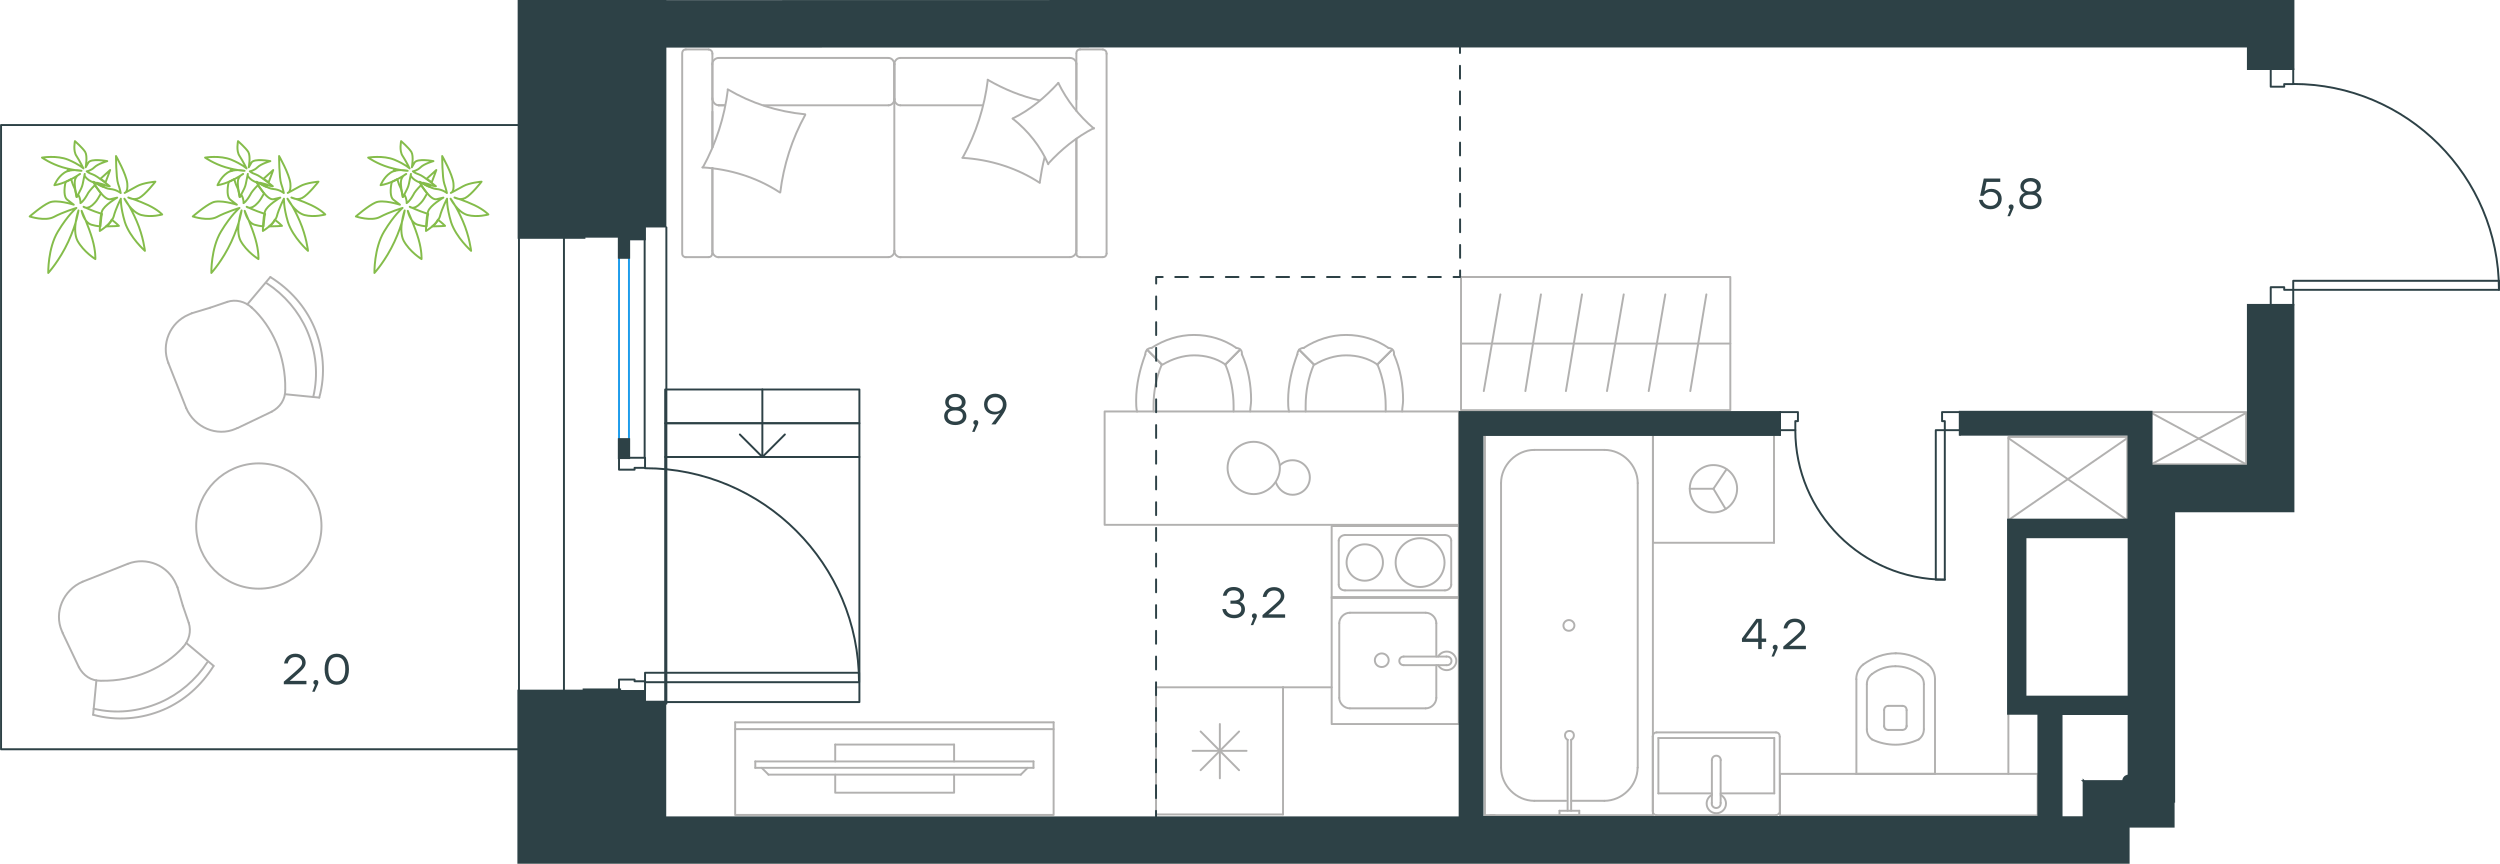 <?xml version="1.0" encoding="utf-8"?>
<!-- Generator: Adobe Illustrator 26.5.0, SVG Export Plug-In . SVG Version: 6.00 Build 0)  -->
<svg version="1.1" id="Слой_1" xmlns="http://www.w3.org/2000/svg" xmlns:xlink="http://www.w3.org/1999/xlink" x="0px" y="0px"
	 viewBox="0 0 1911.5 660.4" style="enable-background:new 0 0 1911.5 660.4;" xml:space="preserve">
<style type="text/css">
	.st0{fill:none;stroke:#B2B1B0;stroke-width:1.5;stroke-linecap:round;stroke-linejoin:round;stroke-miterlimit:22.926;}
	.st1{fill:none;stroke:#1D9CEB;stroke-width:1.5;stroke-linecap:round;stroke-linejoin:round;stroke-miterlimit:22.926;}
	.st2{fill:none;stroke:#2D4146;stroke-width:1.5;stroke-linecap:round;stroke-linejoin:round;stroke-miterlimit:22.926;}
	.st3{fill:none;stroke:#2D4146;stroke-width:1.5;stroke-linecap:round;stroke-linejoin:round;}
	.st4{fill:none;stroke:#2D4146;stroke-width:1.5;stroke-linecap:round;stroke-linejoin:round;stroke-dasharray:9.834,9.834;}
	.st5{fill:none;stroke:#2D4146;stroke-width:1.5;stroke-linecap:round;stroke-linejoin:round;stroke-dasharray:9.67,9.67;}
	.st6{fill:none;stroke:#2D4146;stroke-width:1.5;stroke-linecap:round;stroke-linejoin:round;stroke-dasharray:9.785,9.785;}
	.st7{fill:#2D4146;}
	.st8{fill:none;stroke:#84BC4A;stroke-width:1.5;stroke-linecap:round;stroke-linejoin:round;stroke-miterlimit:22.926;}
</style>
<g>
	<line class="st0" x1="583.9" y1="80.5" x2="679.4" y2="80.5"/>
	<line class="st0" x1="843.3" y1="196.6" x2="825.8" y2="196.6"/>
	<line class="st0" x1="818.1" y1="196.6" x2="688.3" y2="196.6"/>
	<line class="st0" x1="544.7" y1="112.6" x2="544.7" y2="85.4"/>
	<line class="st0" x1="544.7" y1="191.8" x2="544.7" y2="128.4"/>
	<line class="st0" x1="823" y1="191.8" x2="823" y2="106.1"/>
	<line class="st0" x1="683.8" y1="76" x2="683.8" y2="48.8"/>
	<line class="st0" x1="688.3" y1="80.5" x2="751.4" y2="80.5"/>
	<line class="st0" x1="524.4" y1="37.8" x2="541.8" y2="37.8"/>
	<line class="st0" x1="683.8" y1="48.8" x2="683.8" y2="76"/>
	<line class="st0" x1="818.1" y1="44.3" x2="688.3" y2="44.3"/>
	<line class="st0" x1="823" y1="106.1" x2="823" y2="193.8"/>
	<line class="st0" x1="679.4" y1="196.6" x2="549.5" y2="196.6"/>
	<line class="st0" x1="541.8" y1="196.6" x2="524.4" y2="196.6"/>
	<line class="st0" x1="549.5" y1="80.5" x2="554.4" y2="80.5"/>
	<line class="st0" x1="544.7" y1="41.1" x2="544.7" y2="112.6"/>
	<line class="st0" x1="549.5" y1="80.5" x2="554.4" y2="80.5"/>
	<line class="st0" x1="544.7" y1="48.8" x2="544.7" y2="76"/>
	<line class="st0" x1="683.8" y1="48.8" x2="683.8" y2="76"/>
	<line class="st0" x1="679.4" y1="44.3" x2="549.5" y2="44.3"/>
	<line class="st0" x1="544.7" y1="128.4" x2="544.7" y2="193.8"/>
	<line class="st0" x1="846.1" y1="41.1" x2="846.1" y2="193.8"/>
	<line class="st0" x1="825.8" y1="37.8" x2="843.3" y2="37.8"/>
	<line class="st0" x1="823" y1="84.8" x2="823" y2="41.1"/>
	<line class="st0" x1="683.8" y1="76" x2="683.8" y2="191.8"/>
	<line class="st0" x1="823" y1="76" x2="823" y2="48.8"/>
	<path class="st0" d="M544.7,41.1c0-2.3-1.6-3.2-2.8-3.2"/>
	<path class="st0" d="M823,193.8c0,2,1.6,2.8,2.8,2.8"/>
	<path class="st0" d="M825.8,37.8c-2,0-2.8,1.6-2.8,2.8"/>
	<path class="st0" d="M679.4,80.5c2.2,0,4.5-2,4.5-4.9"/>
	<path class="st0" d="M823,48.8c0-2.2-2-4.5-4.9-4.5"/>
	<path class="st0" d="M549.5,44.3c-2.4,0-4.9,2-4.9,4.9"/>
	<path class="st0" d="M679.4,196.6c2.2,0,4.5-2,4.5-4.9"/>
	<path class="st0" d="M683.8,49.2c0-2.4-1.9-4.9-4.5-4.9"/>
	<path class="st0" d="M683.8,191.8c0,2.4,2,4.9,4.9,4.9"/>
	<path class="st0" d="M524.4,37.8c-2,0-2.8,1.6-2.8,2.9v153.1c0,2,1.6,2.9,2.8,2.9"/>
	<path class="st0" d="M688.3,44.3c-2.2,0-4.5,2-4.5,4.9"/>
	<path class="st0" d="M843.3,196.6c2,0,2.8-1.6,2.8-2.8"/>
	<path class="st0" d="M544.7,191.8c0,2.4,2,4.9,4.9,4.9"/>
	<path class="st0" d="M541.8,196.6c2,0,2.8-1.6,2.8-2.8"/>
	<path class="st0" d="M818.1,196.6c2.4,0,4.9-2,4.9-4.9"/>
	<path class="st0" d="M544.7,75.1c0,2.7,2,5.4,4.9,5.4"/>
	<path class="st0" d="M683.8,75.6c0,2.4,1.9,4.9,4.5,4.9"/>
	<path class="st0" d="M846.1,41.1c0-2.3-1.6-3.2-2.8-3.2"/>
	<path class="st0" d="M615.7,87.8c-10.1,18.3-16.6,38.6-19.1,59.3"/>
	<path class="st0" d="M836.4,97.9c-13.4,6.9-24.8,16.2-34.9,27.2"/>
	<path class="st0" d="M801.5,125.6c-5.7-13.4-15.4-25.6-27.2-34.9"/>
	<path class="st0" d="M596.2,147.1c-17.4-11.4-38.1-17.9-59.2-19.1"/>
	<path class="st0" d="M736.2,120.3c10.1-18.3,16.6-38.6,19.1-59.3"/>
	<path class="st0" d="M755.2,61c12.6,7.3,25.6,12.6,39.8,15.8"/>
	<path class="st0" d="M795,139.8c-17.4-11.4-38.1-17.9-59.2-19.1"/>
	<path class="st0" d="M537.4,128c10.1-18.3,16.6-38.6,19.1-59.3"/>
	<path class="st0" d="M556.4,68.3c17.9,10.6,38.1,17.1,59.2,19.1"/>
	<path class="st0" d="M774.3,90.6c13.4-6.5,24.8-16.2,34.9-27.2"/>
	<path class="st0" d="M798.7,120.3c-1.6,6.1-2.8,13-3.7,19.1"/>
	<path class="st0" d="M809.2,63.4c6.5,13.4,15.8,25.2,27.2,34.9"/>
</g>
<g>
	<g>
		<line class="st0" x1="805.6" y1="557.5" x2="562.1" y2="557.5"/>
		<polyline class="st0" points="562.1,552.3 562.1,623.1 805.6,623.1 805.6,552.3 		"/>
		<line class="st0" x1="805.6" y1="552.3" x2="562.1" y2="552.3"/>
	</g>
	<g>
		<polyline class="st0" points="638.6,592.3 638.6,606.1 729.5,606.1 729.5,592.3 		"/>
		<line class="st0" x1="729.5" y1="582.2" x2="729.5" y2="569.3"/>
		<line class="st0" x1="729.5" y1="569.3" x2="638.6" y2="569.3"/>
		<line class="st0" x1="638.6" y1="569.3" x2="638.6" y2="582.2"/>
		<line class="st0" x1="790.2" y1="582.2" x2="790.2" y2="587.1"/>
		<line class="st0" x1="587.6" y1="592.3" x2="582.4" y2="587.1"/>
		<line class="st0" x1="785.7" y1="587.1" x2="780.5" y2="592.3"/>
		<line class="st0" x1="577.5" y1="587.1" x2="790.2" y2="587.1"/>
		<line class="st0" x1="790.2" y1="582.2" x2="577.5" y2="582.2"/>
		<line class="st0" x1="577.5" y1="582.2" x2="577.5" y2="587.1"/>
		<line class="st0" x1="780.5" y1="592.3" x2="587.6" y2="592.3"/>
	</g>
</g>
<g>
	<rect x="844.6" y="314.6" class="st0" width="270.9" height="86.7"/>
	<path class="st0" d="M936.9,278.7c-7-4.9-15.5-7-23.9-7c-8.4,0-16.9,2.8-23.9,7"/>
	<path class="st0" d="M955.9,314.6c0-2.8,0.7-5.6,0.7-8.5c0-12-2.1-24-7-35.2"/>
	<path class="st0" d="M875.7,271c-4.2,11.3-7,23.2-7,35.2c0,2.8,0,5.6,0.7,8.5"/>
	<path class="st0" d="M943.2,314.6c0-1.4,0-2.8,0-4.2c0-10.6-2.1-21.8-6.3-31.7"/>
	<path class="st0" d="M888.3,278.7c-4.2,9.9-6.3,20.4-6.3,31.7c0,1.4,0,2.8,0,4.2"/>
	<path class="st0" d="M945.3,266c-9.1-6.3-20.4-9.9-32.4-9.9c-11.3,0-22.5,3.5-32.4,9.9"/>
	<line class="st0" x1="936.9" y1="278.7" x2="948.1" y2="267.4"/>
	<line class="st0" x1="888.3" y1="278.7" x2="877.1" y2="267.4"/>
	<line class="st0" x1="936.9" y1="278.7" x2="948.1" y2="267.4"/>
	<line class="st0" x1="888.3" y1="278.7" x2="877.1" y2="267.4"/>
	<path class="st0" d="M880.6,266c-2.8,0-4.9,2.1-4.9,4.9"/>
	<path class="st0" d="M949.5,271c0.5-2.8-1.4-4.9-4.2-4.9"/>
	<path class="st0" d="M1053.1,278.7c-7-4.9-15.5-7-23.9-7c-8.4,0-16.9,2.8-23.9,7"/>
	<path class="st0" d="M1072.1,314.6c0-2.8,0.7-5.6,0.7-8.5c0-12-2.1-24-7-35.2"/>
	<path class="st0" d="M991.9,271c-4.2,11.3-7,23.2-7,35.2c0,2.8,0,5.6,0.7,8.5"/>
	<path class="st0" d="M1059.5,314.6c0-1.4,0-2.8,0-4.2c0-10.6-2.1-21.8-6.3-31.7"/>
	<path class="st0" d="M1004.6,278.7c-4.2,9.9-6.3,20.4-6.3,31.7c0,1.4,0,2.8,0,4.2"/>
	<path class="st0" d="M1061.6,266c-9.1-6.3-20.4-9.9-32.4-9.9c-11.3,0-22.5,3.5-32.4,9.9"/>
	<line class="st0" x1="1053.1" y1="278.7" x2="1064.4" y2="267.4"/>
	<line class="st0" x1="1004.6" y1="278.7" x2="993.3" y2="267.4"/>
	<line class="st0" x1="1053.1" y1="278.7" x2="1064.4" y2="267.4"/>
	<line class="st0" x1="1004.6" y1="278.7" x2="993.3" y2="267.4"/>
	<path class="st0" d="M996.9,266c-2.8,0-4.9,2.1-4.9,4.9"/>
	<path class="st0" d="M1065.8,271c0.5-2.8-1.4-4.9-4.2-4.9"/>
	<path class="st0" d="M938.6,357.8c0,10.7,9.3,20,20,20c10.7,0,20-9.3,20-20c0-10.7-9.3-20-20-20C947.4,337.8,938.6,347,938.6,357.8
		z"/>
	<path class="st0" d="M978.6,355.8c2.4-2.4,5.8-3.9,9.7-3.9c7.3,0,13.2,5.9,13.2,13.2s-5.8,13.2-13.2,13.2c-5.8,0-10.7-3.9-12.7-9.3
		"/>
</g>
<g>
	<path class="st0" d="M1043.5,416.2c-7.7,0-13.9,6.2-13.9,13.9c0,7.7,6.2,13.9,13.9,13.9c7.7,0,13.9-6.2,13.9-13.9
		C1057.4,422.5,1051.7,416.2,1043.5,416.2z"/>
	<path class="st0" d="M1085.8,411.5c-10.1,0-18.7,8.1-18.7,18.6c0,10,8.2,18.7,18.7,18.7c10.1,0,18.7-8.1,18.7-18.7
		C1104.5,420.1,1095.9,411.5,1085.8,411.5z"/>
	<line class="st0" x1="1028.4" y1="409.1" x2="1104.8" y2="409.1"/>
	<path class="st0" d="M1104.8,409.1L1104.8,409.1c2.9,0,4.8,1.9,4.8,4.3"/>
	<path class="st0" d="M1023.6,413.4L1023.6,413.4c0-2.4,2.4-4.3,4.8-4.3"/>
	<g>
		<line class="st0" x1="1104.8" y1="451.4" x2="1028.4" y2="451.4"/>
		<path class="st0" d="M1028.4,451.4L1028.4,451.4c-2.9,0-4.8-1.9-4.8-4.3"/>
		<path class="st0" d="M1109.6,447.1L1109.6,447.1c0,2.4-2.4,4.3-4.8,4.3"/>
	</g>
	<rect x="1018.2" y="402.2" class="st0" width="97.2" height="55"/>
	<line class="st0" x1="1109.6" y1="413.4" x2="1109.6" y2="447.1"/>
	<line class="st0" x1="1023.6" y1="447.1" x2="1023.6" y2="413.4"/>
</g>
<g>
	<line class="st0" x1="981" y1="525.5" x2="981" y2="622.7"/>
	<line class="st0" x1="932.7" y1="553.6" x2="932.7" y2="595.1"/>
	<line class="st0" x1="918" y1="588.9" x2="947.4" y2="559.3"/>
	<line class="st0" x1="918" y1="559.3" x2="947.4" y2="588.9"/>
	<line class="st0" x1="911.9" y1="574.1" x2="953.1" y2="574.1"/>
	<line class="st0" x1="981" y1="622.7" x2="883.9" y2="622.7"/>
	<line class="st0" x1="883.9" y1="525.5" x2="883.9" y2="622.7"/>
	<line class="st0" x1="981" y1="525.5" x2="883.9" y2="525.5"/>
</g>
<g>
	<rect x="1018.2" y="456.5" class="st0" width="97.2" height="97.1"/>
	<line class="st0" x1="1073.3" y1="508.6" x2="1105.9" y2="508.6"/>
	<line class="st0" x1="1098.2" y1="502" x2="1098.2" y2="476.5"/>
	<line class="st0" x1="1024" y1="476.5" x2="1024" y2="533.6"/>
	<line class="st0" x1="1098.2" y1="533.6" x2="1098.2" y2="508.6"/>
	<line class="st0" x1="1032.1" y1="541.6" x2="1090.1" y2="541.6"/>
	<line class="st0" x1="1105.9" y1="502" x2="1073.3" y2="502"/>
	<line class="st0" x1="1090.1" y1="468.5" x2="1032.1" y2="468.5"/>
	<path class="st0" d="M1073.3,508.6L1073.3,508.6c-1.9,0-3.4-1.4-3.4-3.3c0-1.9,1.4-3.3,3.4-3.3"/>
	<path class="st0" d="M1090.1,468.5c4.3,0,8.1,3.8,8.1,8"/>
	<path class="st0" d="M1099.6,502c1.4-2.4,3.8-3.8,6.7-3.8c3.8,0,7.2,3.3,7.2,7.1c0,3.8-3.4,7.1-7.2,7.1c-2.9,0-5.3-1.4-6.7-3.8"/>
	<path class="st0" d="M1032.1,541.6c-4.3,0-8.1-3.8-8.1-8"/>
	<path class="st0" d="M1098.2,533.6c0,4.2-3.8,8-8.1,8"/>
	<path class="st0" d="M1024,476.5c0-4.2,3.8-8,8.1-8"/>
	<path class="st0" d="M1105.9,502h0.5c1.9,0,3.4,1.4,3.4,3.3c0,1.9-1.4,3.3-3.4,3.3h-0.5"/>
	<path class="st0" d="M1056.5,510c2.9,0,5.3-2.4,5.3-5.2c0-2.8-2.4-5.2-5.3-5.2c-2.9,0-5.3,2.4-5.3,5.2
		C1051.3,508.1,1053.7,510,1056.5,510z"/>
</g>
<line class="st0" x1="981" y1="525.5" x2="1018.2" y2="525.5"/>
<g>
	<line class="st0" x1="1418.8" y1="591.7" x2="1479.5" y2="591.7"/>
	<g>
		<line class="st0" x1="1419.4" y1="519.3" x2="1419.4" y2="591.7"/>
		<line class="st0" x1="1471" y1="557.5" x2="1471" y2="523.2"/>
		<line class="st0" x1="1427.4" y1="523.2" x2="1427.4" y2="557.5"/>
		<line class="st0" x1="1457.8" y1="555.5" x2="1457.8" y2="543"/>
		<line class="st0" x1="1440.6" y1="543" x2="1440.6" y2="555.5"/>
		<line class="st0" x1="1443.9" y1="558.1" x2="1454.5" y2="558.1"/>
		<line class="st0" x1="1479.5" y1="591.7" x2="1479.5" y2="519.3"/>
		<line class="st0" x1="1454.5" y1="539.7" x2="1443.9" y2="539.7"/>
		<path class="st0" d="M1474.3,508.1c-7.3-5.3-15.8-8.6-24.4-8.6c0,0,0,0-0.7,0"/>
		<path class="st0" d="M1454.5,558.1c2,0,3.3-1.3,3.3-3.3"/>
		<path class="st0" d="M1467,565.4c2.6-2,4-4.6,4-7.9"/>
		<path class="st0" d="M1457.8,543c0-2-1.3-3.3-3.3-3.3"/>
		<path class="st0" d="M1467,515.3c-5.3-4-11.2-5.9-17.8-5.9"/>
		<path class="st0" d="M1443.9,539.7c-2,0-3.3,1.3-3.3,3.3"/>
		<path class="st0" d="M1440.6,554.8c0,2,1.3,3.3,3.3,3.3"/>
		<path class="st0" d="M1427.4,557.5c0,3.3,1.3,5.9,4,7.9"/>
		<path class="st0" d="M1431.4,565.4c5.3,2.6,11.9,4,17.8,4c5.9,0,11.9-1.3,17.8-4"/>
		<path class="st0" d="M1431.4,515.3c-2.6,2-4,4.6-4,7.9"/>
		<path class="st0" d="M1449.7,499.5L1449.7,499.5c-9.2,0-17.8,3.3-25.1,8.6"/>
		<path class="st0" d="M1479.5,519.3c0-4.6-2-8.6-5.3-11.2"/>
		<path class="st0" d="M1424.6,508.1c-3.3,2.6-5.3,6.6-5.3,11.2"/>
		<path class="st0" d="M1449.2,509.4L1449.2,509.4c-6.6,0-12.5,2-17.8,5.9"/>
		<path class="st0" d="M1471,523.2c0-3.3-1.3-5.9-4-7.9"/>
	</g>
	<rect x="1361" y="591.7" class="st0" width="197" height="31.8"/>
	<line class="st0" x1="1535.6" y1="545.8" x2="1535.6" y2="591.7"/>
</g>
<g>
	<line class="st0" x1="1356.6" y1="564.3" x2="1356.6" y2="606.6"/>
	<line class="st0" x1="1356.6" y1="606.6" x2="1315.6" y2="606.6"/>
	<line class="st0" x1="1308.9" y1="606.6" x2="1268" y2="606.6"/>
	<line class="st0" x1="1268" y1="564.3" x2="1356.6" y2="564.3"/>
	<line class="st0" x1="1268" y1="606.6" x2="1268" y2="564.3"/>
	<line class="st0" x1="1266.6" y1="623.3" x2="1358" y2="623.3"/>
	<line class="st0" x1="1263.7" y1="563.3" x2="1263.7" y2="620"/>
	<line class="st0" x1="1358" y1="560" x2="1266.6" y2="560"/>
	<line class="st0" x1="1360.8" y1="620" x2="1360.8" y2="563.3"/>
	<path class="st0" d="M1360.8,563.3c0-2-1.1-3.3-2.9-3.3"/>
	<path class="st0" d="M1266.6,560c-1.7,0-2.9,1.3-2.9,3.3"/>
	<path class="st0" d="M1263.7,620c0,2,1.1,3.3,2.9,3.3"/>
	<path class="st0" d="M1358,623.3c1.1,0,2.9-1.3,2.9-3.3"/>
	<line class="st0" x1="1308.9" y1="581.2" x2="1308.9" y2="613.9"/>
	<line class="st0" x1="1315.6" y1="613.9" x2="1315.6" y2="581.2"/>
	<path class="st0" d="M1308.9,581.2L1308.9,581.2c0-1.9,1.5-3.4,3.4-3.4c1.9,0,3.4,1.5,3.4,3.4v0"/>
	<path class="st0" d="M1315.6,607.8c2.5,1.3,4.1,3.8,4.1,6.6c0,4.1-3.3,7.4-7.4,7.4c-4.1,0-7.4-3.3-7.4-7.4c0-2.8,1.6-5.4,4.1-6.6"
		/>
	<path class="st0" d="M1315.6,613.9c0,0.2,0,0.3,0,0.5c0,1.9-1.5,3.4-3.4,3.4c-1.9,0-3.4-1.5-3.4-3.4c0-0.2,0-0.3,0-0.5"/>
</g>
<g>
	<line class="st0" x1="1197.5" y1="612.3" x2="1173.1" y2="612.3"/>
	<line class="st0" x1="1226.7" y1="612.3" x2="1201.3" y2="612.3"/>
	<line class="st0" x1="1147.7" y1="586.9" x2="1147.7" y2="369.4"/>
	<line class="st0" x1="1173.1" y1="344" x2="1226.7" y2="344"/>
	<line class="st0" x1="1263.8" y1="332.4" x2="1263.8" y2="623.3"/>
	<line class="st0" x1="1135.4" y1="332.4" x2="1263.8" y2="332.4"/>
	<line class="st0" x1="1252.2" y1="369.4" x2="1252.2" y2="586.9"/>
	<line class="st0" x1="1135.4" y1="623.3" x2="1135.4" y2="332.4"/>
	<line class="st0" x1="1263.8" y1="623.3" x2="1135.4" y2="623.3"/>
	<path class="st0" d="M1173.1,344c-13.7,0-25.4,11.7-25.4,25.4"/>
	<path class="st0" d="M1226.7,612.3c13.7,0,25.4-11.7,25.4-25.4"/>
	<path class="st0" d="M1252.2,369.4c0-13.7-11.7-25.4-25.4-25.4"/>
	<path class="st0" d="M1147.7,586.9c0,13.7,11.7,25.4,25.4,25.4"/>
	<line class="st0" x1="1142.9" y1="623.3" x2="1139.5" y2="623.3"/>
	<line class="st0" x1="1198.6" y1="619.9" x2="1198.6" y2="565.7"/>
	<line class="st0" x1="1201.3" y1="565.7" x2="1201.3" y2="619.9"/>
	<line class="st0" x1="1207.5" y1="623.3" x2="1192.4" y2="623.3"/>
	<line class="st0" x1="1192.4" y1="623.3" x2="1192.4" y2="619.9"/>
	<line class="st0" x1="1192.4" y1="619.9" x2="1207.5" y2="619.9"/>
	<line class="st0" x1="1207.5" y1="619.9" x2="1207.5" y2="623.3"/>
	<path class="st0" d="M1201.3,565.7c1.4-0.7,2.1-2.1,2.1-3.4c0-2.1-1.4-3.4-3.4-3.4c-2.1,0-3.4,1.4-3.4,3.4c0,1.4,0.7,2.7,2.1,3.4"
		/>
	<path class="st0" d="M1199.6,482.3c2.3,0,4.2-1.9,4.2-4.1s-1.9-4.1-4.2-4.1c-2.3,0-4.2,1.9-4.2,4.1
		C1195.4,480.8,1197.3,482.3,1199.6,482.3z"/>
</g>
<g>
	<line class="st0" x1="1263.9" y1="332.4" x2="1263.9" y2="415"/>
	<g>
		<line class="st0" x1="1356.4" y1="415" x2="1263.9" y2="415"/>
		<line class="st0" x1="1356.4" y1="357.2" x2="1356.4" y2="332.4"/>
		<line class="st0" x1="1356.4" y1="415" x2="1356.4" y2="332.4"/>
		<line class="st0" x1="1310.1" y1="373.7" x2="1320.1" y2="358.8"/>
		<line class="st0" x1="1310.1" y1="373.7" x2="1292" y2="373.7"/>
		<line class="st0" x1="1310.1" y1="373.7" x2="1319.4" y2="389.2"/>
		<path class="st0" d="M1292,373.7c0,10,8.1,18.1,18.1,18.1c10,0,18.1-8.1,18.1-18.1c0-10-8.1-18.1-18.1-18.1
			C1300.5,355.5,1292,363.7,1292,373.7z"/>
		<line class="st0" x1="1356.4" y1="332.4" x2="1263.9" y2="332.4"/>
	</g>
</g>
<g>
	<rect x="1535.6" y="334.1" class="st0" width="90.9" height="63.6"/>
	<line class="st0" x1="1535.6" y1="397.7" x2="1626.5" y2="335"/>
	<line class="st0" x1="1535.6" y1="335" x2="1626.5" y2="397.7"/>
</g>
<g>
	<rect x="1644.9" y="315.1" class="st0" width="72.5" height="39.9"/>
	<line class="st0" x1="1644.9" y1="355" x2="1717.4" y2="315.7"/>
	<line class="st0" x1="1644.9" y1="315.7" x2="1717.4" y2="355"/>
</g>
<g>
	<rect x="1117.1" y="211.8" class="st0" width="205.9" height="101.8"/>
	<line class="st0" x1="1117.1" y1="262.7" x2="1323" y2="262.7"/>
	<line class="st0" x1="1292.4" y1="299" x2="1304.7" y2="225.1"/>
	<line class="st0" x1="1260.6" y1="299" x2="1273.3" y2="225.1"/>
	<line class="st0" x1="1228.7" y1="299" x2="1241.5" y2="225.1"/>
	<line class="st0" x1="1197.3" y1="299" x2="1209.6" y2="225.1"/>
	<line class="st0" x1="1166.3" y1="299" x2="1178.2" y2="225.1"/>
	<line class="st0" x1="1134.5" y1="299" x2="1147.2" y2="225.1"/>
</g>
<g>
	<line class="st0" x1="63.1" y1="444.8" x2="97.7" y2="431.1"/>
	<line class="st0" x1="139.8" y1="463.1" x2="144.3" y2="476.2"/>
	<line class="st0" x1="135.7" y1="449.1" x2="139.8" y2="463.1"/>
	<line class="st0" x1="47.9" y1="484" x2="60.3" y2="510.1"/>
	<line class="st0" x1="71.2" y1="546.5" x2="73.7" y2="520.2"/>
	<line class="st0" x1="163.3" y1="509.1" x2="142.4" y2="491.6"/>
	<path class="st0" d="M63.1,444.8L63.1,444.8c-14.8,6.4-22,23.4-15.8,37.7c0.2,0.5,0.4,1,0.7,1.5"/>
	<path class="st0" d="M71.6,541.9c17,4,34.2,2.3,50.6-4.7c14.8-6.4,27.6-17.4,36.3-30.8"/>
	<path class="st0" d="M77.5,520.5c12.2,0.2,24.5-2.1,35.7-6.9c10.2-4.4,19.5-10.8,26.9-18.9"/>
	<path class="st0" d="M71.2,546.5c17.9,5,37.1,3.3,53.9-3.9c15.8-6.8,28.9-18.5,38.2-33.4"/>
	<path class="st0" d="M135.7,449.1c-0.4-1-0.7-1.5-1.1-2.5c-6.1-14.3-22.4-21.1-36.9-15.5"/>
	<path class="st0" d="M139.7,495.1c5-5.2,6.7-12.6,4.6-18.9"/>
	<path class="st0" d="M60.3,510.1c3.4,6.4,9.3,10.5,16.6,10.4"/>
</g>
<g>
	<line class="st0" x1="142.4" y1="312.1" x2="128.7" y2="277.5"/>
	<line class="st0" x1="160.6" y1="235.3" x2="173.8" y2="230.8"/>
	<line class="st0" x1="146.7" y1="239.5" x2="160.6" y2="235.3"/>
	<line class="st0" x1="181.6" y1="327.3" x2="207.7" y2="314.8"/>
	<line class="st0" x1="244.1" y1="304" x2="217.8" y2="301.4"/>
	<line class="st0" x1="206.7" y1="211.8" x2="189.1" y2="232.7"/>
	<path class="st0" d="M142.4,312.1L142.4,312.1c6.4,14.8,23.4,22,37.7,15.8c0.5-0.2,1-0.4,1.5-0.7"/>
	<path class="st0" d="M239.5,303.5c4-17,2.3-34.2-4.7-50.6c-6.4-14.8-17.4-27.6-30.8-36.3"/>
	<path class="st0" d="M218.1,297.6c0.2-12.2-2.1-24.5-6.9-35.7c-4.4-10.2-10.8-19.5-18.9-26.9"/>
	<path class="st0" d="M244.1,304c5-17.9,3.3-37.1-3.9-53.9c-6.8-15.8-18.5-28.9-33.4-38.2"/>
	<path class="st0" d="M146.7,239.5c-1,0.4-1.5,0.7-2.5,1.1c-14.3,6.1-21.1,22.4-15.5,36.9"/>
	<path class="st0" d="M192.7,235.4c-5.2-5-12.6-6.7-18.9-4.6"/>
	<path class="st0" d="M207.7,314.8c6.4-3.4,10.5-9.3,10.4-16.6"/>
</g>
<circle class="st0" cx="197.9" cy="402.2" r="47.9"/>
<line class="st1" x1="473.3" y1="191.4" x2="473.3" y2="336"/>
<line class="st1" x1="480.9" y1="191.4" x2="480.9" y2="336"/>
<rect x="508.6" y="323.6" class="st2" width="148.5" height="25.8"/>
<rect x="508.6" y="297.8" class="st2" width="148.5" height="25.8"/>
<polyline class="st2" points="582.9,297.8 582.9,349.4 565.7,332.2 "/>
<line class="st2" x1="582.9" y1="349.4" x2="600.1" y2="332.2"/>
<rect x="508.6" y="349.4" class="st2" width="148.5" height="187.4"/>
<path class="st2" d="M1372.7,328.9c0,63.1,51.2,114.3,114.3,114.3"/>
<polygon class="st2" points="1374.7,315.1 1374.7,322 1372.7,322 1372.7,328.9 1361,328.9 1361,315.1 "/>
<polygon class="st2" points="1498.7,315.1 1498.7,328.9 1487,328.9 1487,322 1484.9,322 1484.9,315.1 "/>
<rect x="1480.1" y="328.9" class="st2" width="6.9" height="114.3"/>
<polyline class="st2" points="1361,332.4 1361,328.9 1361,315.1 1361,328.9 "/>
<polyline class="st2" points="1498.7,332.4 1498.7,328.9 1498.7,315.1 1498.7,328.9 "/>
<path class="st2" d="M1910.7,221.6c0-86.9-70.4-157.4-157.4-157.4"/>
<polygon class="st2" points="1736.2,66.3 1746.5,66.3 1746.5,64.3 1753.4,64.3 1753.4,52.6 1736.2,52.6 "/>
<polygon class="st2" points="1736.2,233.4 1753.4,233.4 1753.4,221.6 1746.5,221.6 1746.5,219.6 1736.2,219.6 "/>
<rect x="1753.4" y="214.7" class="st2" width="157.4" height="6.9"/>
<path class="st2" d="M656.8,521.6c0-90.4-73.3-163.6-163.6-163.6"/>
<polygon class="st2" points="473.3,359.1 485.2,359.1 485.2,357.7 493.2,357.7 493.2,350 473.3,350 "/>
<rect x="493.2" y="514.4" class="st2" width="163.7" height="7.2"/>
<polygon class="st2" points="473.3,519.6 485.2,519.6 485.2,520.9 493.2,520.9 493.2,528.6 473.3,528.6 "/>
<line class="st2" x1="492.9" y1="182.8" x2="492.9" y2="350"/>
<rect x="473.3" y="182.8" class="st2" width="7.6" height="14"/>
<rect x="473.3" y="336" class="st2" width="7.6" height="14"/>
<rect x="473.3" y="528.4" class="st2" width="19.8" height="9.6"/>
<rect x="473.3" y="174.2" class="st2" width="19.6" height="8.6"/>
<rect x="0.8" y="95.6" class="st2" width="396" height="477.3"/>
<line class="st2" x1="431.2" y1="528.2" x2="431.2" y2="181.6"/>
<g>
	<g>
		<line class="st3" x1="883.9" y1="625" x2="883.9" y2="620"/>
		<line class="st4" x1="883.9" y1="610.2" x2="884" y2="221.8"/>
		<polyline class="st3" points="884,216.8 884,211.8 889,211.8 		"/>
		<line class="st5" x1="898.6" y1="211.8" x2="1106.5" y2="211.8"/>
		<polyline class="st3" points="1111.4,211.8 1116.4,211.8 1116.4,206.8 		"/>
		<line class="st6" x1="1116.4" y1="197.1" x2="1116.3" y2="45.4"/>
		<line class="st3" x1="1116.3" y1="40.5" x2="1116.3" y2="35.5"/>
	</g>
</g>
<rect x="472.4" y="335.1" class="st7" width="9.4" height="15.9"/>
<g>
	<path class="st7" d="M738.9,318.3c0,4.2-3.7,6.7-8.5,6.7s-8.5-2.5-8.5-6.7c0-2.8,1.5-5,4.2-5.9c-2.2-0.8-3.4-2.7-3.4-5
		c0-3.9,3.4-6.3,7.8-6.3c4.3,0,7.8,2.5,7.8,6.3c0,2.2-1.2,4.1-3.4,5C737.4,313.3,738.9,315.5,738.9,318.3z M736.2,318.1
		c0-2.9-2-4.3-5.8-4.3c-3.8,0-5.8,1.4-5.8,4.3c0,2.7,2.4,4.3,5.8,4.3C733.8,322.4,736.2,320.8,736.2,318.1z M725.4,307.7
		c0,2.1,1.4,3.6,5,3.6s5-1.5,5-3.6c0-2.5-2-4.1-5-4.1C727.4,303.7,725.4,305.2,725.4,307.7z"/>
	<path class="st7" d="M745.2,330.2h-1.9l2.2-5.4c-0.8-0.2-1.3-0.9-1.3-1.7c0-1.1,0.8-1.9,1.9-1.9c0.8,0,1.9,0.4,1.9,1.9
		C748,323.7,747.9,324.4,745.2,330.2z"/>
	<path class="st7" d="M769.6,309.4c0,4-2.4,7.2-8.4,15.1h-3.2l6.6-8.8c-1.2,0.7-2.6,1.2-4.3,1.2c-4.1,0-7.9-2.7-7.9-7.7
		c0-5,3.8-8.2,8.6-8.2C765.7,301.1,769.6,304.2,769.6,309.4z M766.8,309.3c0-3.5-2.6-5.6-5.9-5.6c-3.3,0-5.9,2.2-5.9,5.6
		c0,3.5,2.6,5.5,5.8,5.5C764.3,314.9,766.8,312.7,766.8,309.3z"/>
</g>
<g>
	<path class="st7" d="M951.9,465.9c0,4.2-3.4,6.8-8.3,6.8c-4.5,0-8.4-2.2-9-7h2.8c0.7,3.1,3.2,4.4,6.2,4.4c3.4,0,5.5-1.7,5.5-4.4
		c0-2.3-1.4-4.1-5.1-4.1h-3.2v-2.4h2.4c3.5,0,5.2-1.3,5.2-3.6c0-2.6-2.1-4.2-5.1-4.2c-2.8,0-4.7,1-5.5,4.1H935
		c0.9-4.7,4.2-6.7,8.4-6.7c4.4,0,7.8,2.6,7.8,6.4c0,2.2-1.2,4.1-3.3,4.9C950.4,461,951.9,463,951.9,465.9z"/>
	<path class="st7" d="M958.2,478h-1.9l2.2-5.4c-0.8-0.2-1.3-0.9-1.3-1.7c0-1.1,0.8-1.9,1.9-1.9c0.8,0,1.9,0.4,1.9,1.9
		C961,471.5,960.9,472.2,958.2,478z"/>
	<path class="st7" d="M982.6,472.3h-17.3v-2l6.7-5.8c5.6-4.9,7.3-6.3,7.3-8.7c0-2.5-2-4.3-5.2-4.3c-3.3,0-5.1,1.9-5.8,4.9h-2.8
		c0.7-4.6,4-7.5,8.7-7.5c4.7,0,7.8,3,7.8,6.8c0,3.4-2.4,5.5-7.8,10.2l-4.4,3.8h12.8V472.3z"/>
</g>
<g>
	<path class="st7" d="M1350.4,490.8h-3.4v5.5h-2.7v-5.5h-12.4v-2.6l11-15h4.1v15h3.4V490.8z M1344.3,488.2v-12.4h-0.3l-9.1,12.4
		L1344.3,488.2z"/>
	<path class="st7" d="M1356.4,502h-1.9l2.2-5.4c-0.8-0.2-1.3-0.9-1.3-1.7c0-1.1,0.8-1.9,1.9-1.9c0.8,0,1.9,0.4,1.9,1.9
		C1359.2,495.5,1359.1,496.2,1356.4,502z"/>
	<path class="st7" d="M1380.8,496.4h-17.3v-2l6.7-5.8c5.6-4.9,7.3-6.3,7.3-8.7c0-2.5-2-4.3-5.2-4.3c-3.3,0-5.1,1.9-5.8,4.9h-2.8
		c0.7-4.6,4-7.5,8.7-7.5c4.7,0,7.8,3,7.8,6.8c0,3.4-2.4,5.5-7.8,10.2l-4.4,3.8h12.8V496.4z"/>
</g>
<g>
	<path class="st7" d="M1530.5,152c0,4.7-3.7,8-8.4,8c-4.4,0-8.3-2.4-9-7.2h2.8c0.7,3,3.1,4.6,6.2,4.6c3.3,0,5.6-2.3,5.6-5.4
		c0-3.2-2.4-5.3-5.6-5.3c-2.6,0-4.4,1.2-5.5,3h-2.6l2.8-13.2h12.6v2.6h-10.5l-1.5,7.2c1.3-1.2,3-1.9,5.3-1.9
		C1527,144.4,1530.5,147.3,1530.5,152z"/>
	<path class="st7" d="M1536.8,165.3h-1.9l2.2-5.4c-0.8-0.2-1.3-0.9-1.3-1.7c0-1.1,0.8-1.9,1.9-1.9c0.8,0,1.9,0.4,1.9,1.9
		C1539.6,158.8,1539.5,159.5,1536.8,165.3z"/>
	<path class="st7" d="M1561,153.3c0,4.2-3.7,6.7-8.5,6.7s-8.5-2.5-8.5-6.7c0-2.8,1.5-5,4.2-5.9c-2.2-0.8-3.4-2.7-3.4-5
		c0-3.9,3.4-6.3,7.8-6.3c4.3,0,7.8,2.5,7.8,6.3c0,2.2-1.2,4.1-3.4,5C1559.5,148.4,1561,150.6,1561,153.3z M1558.2,153.1
		c0-2.9-2-4.3-5.8-4.3c-3.8,0-5.8,1.4-5.8,4.3c0,2.7,2.4,4.3,5.8,4.3C1555.8,157.4,1558.2,155.9,1558.2,153.1z M1547.4,142.8
		c0,2.1,1.4,3.6,5,3.6s5-1.5,5-3.6c0-2.5-2-4.1-5-4.1C1549.5,138.8,1547.4,140.3,1547.4,142.8z"/>
</g>
<g>
	<path class="st7" d="M234.3,523.2H217v-2l6.7-5.8c5.6-4.9,7.3-6.3,7.3-8.7c0-2.5-2-4.3-5.2-4.3c-3.3,0-5.1,1.9-5.8,4.9h-2.8
		c0.7-4.6,4-7.5,8.7-7.5c4.7,0,7.8,3,7.8,6.8c0,3.4-2.4,5.5-7.8,10.2l-4.4,3.8h12.8V523.2z"/>
	<path class="st7" d="M240.6,528.9h-1.9l2.2-5.4c-0.8-0.2-1.3-0.9-1.3-1.7c0-1.1,0.8-1.9,1.9-1.9c0.8,0,1.9,0.4,1.9,1.9
		C243.4,522.4,243.3,523.1,240.6,528.9z"/>
	<path class="st7" d="M266.8,511.7c0,7.6-3.4,11.9-9.3,11.9c-5.8,0-9.3-4.3-9.3-11.9c0-7.7,3.5-11.9,9.3-11.9
		C263.4,499.8,266.8,504.1,266.8,511.7z M264,511.7c0-6.6-2.6-9.3-6.5-9.3c-3.9,0-6.5,2.7-6.5,9.3c0,6.6,2.6,9.3,6.5,9.3
		C261.4,521,264,518.3,264,511.7z"/>
</g>
<line class="st2" x1="509.5" y1="173.9" x2="509.5" y2="538"/>
<polygon class="st7" points="1718,0 1432.4,0 1413.4,0 1363.5,0 1344.5,0 1122.6,0 1122.6,0 1103.5,0 1103.5,0 904.6,0 509.5,0.1 
	509.5,0 395.8,0 395.8,182.6 447.6,182.6 447.6,181.7 472.4,181.7 472.4,181.9 472.4,183.7 472.4,197.8 481.8,197.8 481.8,183.7 
	493.8,183.7 493.8,173.9 509.5,173.9 509.5,36.4 904.6,36.3 1718,36.3 1718,53.5 1754.3,53.5 1754.3,0 "/>
<path class="st7" d="M1663.1,613.7L1663.1,613.7v-222h72.2h19V232.4H1718v123h-72.2l0-41.3h-148.1v19h129v63.5h-92.1v149.9l23.2,0
	v77.4h-204l-219.5,0V333.3h227.4v-19h-246.4v309.9l-605.9,0v-88.4h-15.5v-8.2h-19v-1.2h-29.4v0.9h-49.9v133.1h113.7h605.9h19h296.9
	h19h49.8h14.7h77.4h36.3v-27.6h34.4V613.7z M1626.8,592.3l-0.7,0.2l-1.1,0.5l-0.5,0.3l-0.4,0.4l-0.6,0.7l-0.5,1l-0.3,1.1h-29
	l-1.3-1.3v1.3h-1.3l1.3,1.3v26.3h-15.4v-77.4l49.8,0V592.3z M1626.8,531.9l-77.4,0V411.5h77.4L1626.8,531.9z"/>
<g>
	<path class="st8" d="M58.4,159c0,0-6.3,5.1-14.1,18c-7.8,12.9-7.4,31.7-7.4,31.7s8.6-9.4,15.3-23.9c6.7-14.5,7.8-23.9,7.8-23.9
		s-5.1,14.5-0.8,23.1c4.7,8.6,13.7,14.1,13.7,14.1s0.4-5.9-2.3-15.3c-2.7-9.4-8.2-21.6-8.2-21.6s1.6,8.6,7.4,10.6
		c1.6,0.4,4.3,1.2,7,1.2c0.4-2.7,0.4-6.7,1.2-9.4c-0.4-0.4-1.2-0.4-1.2-0.4c-6.3-2-12.9-5.1-12.9-5.1s3.1,3.1,8.6-3.1
		c1.6-1.6,3.1-4.3,4.7-7.1c-1.6-2-3.5-4.7-4.7-6.3c-2.7,2.7-5.1,5.5-5.9,7.4c-3.1,5.5-5.1,6.3-5.1,6.3s0.4-2.7-1.6-6.3
		c-0.8,1.2-1.2,1.6-1.2,1.6s-0.4-2.4-1.2-5.5c-1.2-2.4-2.3-5.1-3.1-8.2c-1.2,0.8-2.3,1.2-3.9,2l-0.4,0.4c-1.2,5.5-1.2,11.4,1.2,13.3
		l5.1,3.9c0,0-13.3-4.3-18.8-1.6c-5.5,2.4-14.9,10.6-14.9,10.6s11.7,3.9,18.4,0.4C48.2,162.1,58.4,159,58.4,159z M81.1,173.1
		c5.1,0,9.8-0.4,9.8-0.4s-2.3-2.4-5.5-4.7C84.2,170.3,83,171.9,81.1,173.1z M79.1,142.9c0.4-0.4,0.4-1.2,0.8-1.6
		c-1.6-0.4-3.9-1.2-5.9-1.6l-0.4,0.4C74.8,141,76.8,142.1,79.1,142.9z M80.7,139.4c2-5.1,3.5-9.4,3.5-9.4s-3.5,3.1-7.4,6.7
		C77.9,137.4,79.5,138.6,80.7,139.4z M52.9,130.4c0-0.4-0.4-1.2-0.4-1.2h-0.4c0,0.4-0.4,0.8-0.4,1.6
		C52.5,130.4,52.5,130.4,52.9,130.4z"/>
	<path class="st8" d="M92.4,151.9c0,0-0.4,6.3,3.1,18c3.9,11.8,15.3,21.9,15.3,21.9s-1.2-11-6.3-22.7c-5.1-11.8-9.4-17.2-9.4-17.2
		s5.1,10.2,12.9,12.5c7.8,2,16-0.4,16-0.4s-3.1-3.5-10.6-7.1c-7.4-3.5-15.3-5.9-15.3-5.9s3.9,2.4,8.2,0.4
		c4.7-2.4,12.5-12.5,12.5-12.5s-9.4,0.8-14.1,3.5c-4.7,2.7-9.4,5.1-9.4,5.1s2.7-0.4,2-7.4c-0.8-7.1-8.6-20.8-8.6-20.8
		s0,16.5,1.6,21.2c1.6,4.7,2,7.1,2,7.1s-3.1-2.7-8.2-3.1c-3.9-0.4-8.6-3.5-11.7-5.1c-0.4-0.4-1.2-0.4-1.2-0.4
		c1.6,2.7,8.6,14.5,13.3,13.3l5.1-1.2c0,0-10.2,5.9-11.7,10.6c-1.6,4.7-1.6,14.9-1.6,14.9s8.6-5.1,10.6-11
		C88.5,159.4,92.4,151.9,92.4,151.9z"/>
	<path class="st8" d="M63.8,128.8c0,0-3.1-3.1-11.7-6.7c-8.6-3.5-20-1.6-20-1.6s6.7,4.7,15.7,7.4c9.4,2.7,14.5,2.7,14.5,2.7
		s-8.2-2-13.3,1.6c-5.1,3.5-7.4,9.4-7.4,9.4s3.5-0.4,9-2.7c5.5-2.4,10.6-5.9,10.6-5.9s-3.1,1.2-3.9,4.7c-0.8,3.5,1.2,12.9,1.2,12.9
		s3.9-5.9,4.7-9.8c0.8-3.9,1.6-7.8,1.6-7.8s-1.2,1.6,3.1,4.7c4.3,3.1,16,4.7,16,4.7s-9.4-7.8-12.9-9c-3.5-1.2-4.7-2.4-4.7-2.4
		s3.1-0.4,5.9-3.1c2.7-2.7,9.8-4.7,9.8-4.7s-12.5-2.4-14.5,1.2l-2,3.5c0,0,1.6-8.6-0.4-11.8c-2-3.1-7.8-8.2-7.8-8.2
		s-1.6,7.4,1.2,11.4C61.1,123.3,63.8,128.8,63.8,128.8z"/>
</g>
<g>
	<path class="st8" d="M183.1,159c0,0-6.3,5.1-14.1,18c-7.8,12.9-7.4,31.7-7.4,31.7s8.6-9.4,15.3-23.9c6.7-14.5,7.8-23.9,7.8-23.9
		s-5.1,14.5-0.8,23.1c4.7,8.6,13.7,14.1,13.7,14.1s0.4-5.9-2.3-15.3c-2.7-9.4-8.2-21.6-8.2-21.6s1.6,8.6,7.4,10.6
		c1.6,0.4,4.3,1.2,7,1.2c0.4-2.7,0.4-6.7,1.2-9.4c-0.4-0.4-1.2-0.4-1.2-0.4c-6.3-2-12.9-5.1-12.9-5.1s3.1,3.1,8.6-3.1
		c1.6-1.6,3.1-4.3,4.7-7.1c-1.6-2-3.5-4.7-4.7-6.3c-2.7,2.7-5.1,5.5-5.9,7.4c-3.1,5.5-5.1,6.3-5.1,6.3s0.4-2.7-1.6-6.3
		c-0.8,1.2-1.2,1.6-1.2,1.6s-0.4-2.4-1.2-5.5c-1.2-2.4-2.3-5.1-3.1-8.2c-1.2,0.8-2.3,1.2-3.9,2l-0.4,0.4c-1.2,5.5-1.2,11.4,1.2,13.3
		l5.1,3.9c0,0-13.3-4.3-18.8-1.6c-5.5,2.4-14.9,10.6-14.9,10.6s11.7,3.9,18.4,0.4C172.9,162.1,183.1,159,183.1,159z M205.8,173.1
		c5.1,0,9.8-0.4,9.8-0.4s-2.3-2.4-5.5-4.7C208.9,170.3,207.7,171.9,205.8,173.1z M203.8,142.9c0.4-0.4,0.4-1.2,0.8-1.6
		c-1.6-0.4-3.9-1.2-5.9-1.6l-0.4,0.4C199.5,141,201.5,142.1,203.8,142.9z M205.4,139.4c2-5.1,3.5-9.4,3.5-9.4s-3.5,3.1-7.4,6.7
		C202.6,137.4,204.2,138.6,205.4,139.4z M177.6,130.4c0-0.4-0.4-1.2-0.4-1.2h-0.4c0,0.4-0.4,0.8-0.4,1.6
		C177.2,130.4,177.2,130.4,177.6,130.4z"/>
	<path class="st8" d="M217.1,151.9c0,0-0.4,6.3,3.1,18c3.9,11.8,15.3,21.9,15.3,21.9s-1.2-11-6.3-22.7c-5.1-11.8-9.4-17.2-9.4-17.2
		s5.1,10.2,12.9,12.5c7.8,2,16-0.4,16-0.4s-3.1-3.5-10.6-7.1c-7.4-3.5-15.3-5.9-15.3-5.9s3.9,2.4,8.2,0.4
		c4.7-2.4,12.5-12.5,12.5-12.5s-9.4,0.8-14.1,3.5c-4.7,2.7-9.4,5.1-9.4,5.1s2.7-0.4,2-7.4c-0.8-7.1-8.6-20.8-8.6-20.8
		s0,16.5,1.6,21.2c1.6,4.7,2,7.1,2,7.1s-3.1-2.7-8.2-3.1c-3.9-0.4-8.6-3.5-11.7-5.1c-0.4-0.4-1.2-0.4-1.2-0.4
		c1.6,2.7,8.6,14.5,13.3,13.3l5.1-1.2c0,0-10.2,5.9-11.7,10.6c-1.6,4.7-1.6,14.9-1.6,14.9s8.6-5.1,10.6-11
		C213.2,159.4,217.1,151.9,217.1,151.9z"/>
	<path class="st8" d="M188.5,128.8c0,0-3.1-3.1-11.7-6.7c-8.6-3.5-20-1.6-20-1.6s6.7,4.7,15.7,7.4c9.4,2.7,14.5,2.7,14.5,2.7
		s-8.2-2-13.3,1.6c-5.1,3.5-7.4,9.4-7.4,9.4s3.5-0.4,9-2.7c5.5-2.4,10.6-5.9,10.6-5.9s-3.1,1.2-3.9,4.7c-0.8,3.5,1.2,12.9,1.2,12.9
		s3.9-5.9,4.7-9.8c0.8-3.9,1.6-7.8,1.6-7.8s-1.2,1.6,3.1,4.7c4.3,3.1,16,4.7,16,4.7s-9.4-7.8-12.9-9c-3.5-1.2-4.7-2.4-4.7-2.4
		s3.1-0.4,5.9-3.1c2.7-2.7,9.8-4.7,9.8-4.7s-12.5-2.4-14.5,1.2l-2,3.5c0,0,1.6-8.6-0.4-11.8c-2-3.1-7.8-8.2-7.8-8.2
		s-1.6,7.4,1.2,11.4C185.8,123.3,188.5,128.8,188.5,128.8z"/>
</g>
<g>
	<path class="st8" d="M307.8,159c0,0-6.3,5.1-14.1,18c-7.8,12.9-7.4,31.7-7.4,31.7s8.6-9.4,15.3-23.9c6.7-14.5,7.8-23.9,7.8-23.9
		s-5.1,14.5-0.8,23.1c4.7,8.6,13.7,14.1,13.7,14.1s0.4-5.9-2.3-15.3c-2.7-9.4-8.2-21.6-8.2-21.6s1.6,8.6,7.4,10.6
		c1.6,0.4,4.3,1.2,7,1.2c0.4-2.7,0.4-6.7,1.2-9.4c-0.4-0.4-1.2-0.4-1.2-0.4c-6.3-2-12.9-5.1-12.9-5.1s3.1,3.1,8.6-3.1
		c1.6-1.6,3.1-4.3,4.7-7.1c-1.6-2-3.5-4.7-4.7-6.3c-2.7,2.7-5.1,5.5-5.9,7.4c-3.1,5.5-5.1,6.3-5.1,6.3s0.4-2.7-1.6-6.3
		c-0.8,1.2-1.2,1.6-1.2,1.6s-0.4-2.4-1.2-5.5c-1.2-2.4-2.3-5.1-3.1-8.2c-1.2,0.8-2.3,1.2-3.9,2l-0.4,0.4c-1.2,5.5-1.2,11.4,1.2,13.3
		l5.1,3.9c0,0-13.3-4.3-18.8-1.6c-5.5,2.4-14.9,10.6-14.9,10.6s11.7,3.9,18.4,0.4C297.6,162.1,307.8,159,307.8,159z M330.5,173.1
		c5.1,0,9.8-0.4,9.8-0.4s-2.3-2.4-5.5-4.7C333.6,170.3,332.4,171.9,330.5,173.1z M328.5,142.9c0.4-0.4,0.4-1.2,0.8-1.6
		c-1.6-0.4-3.9-1.2-5.9-1.6l-0.4,0.4C324.2,141,326.2,142.1,328.5,142.9z M330.1,139.4c2-5.1,3.5-9.4,3.5-9.4s-3.5,3.1-7.4,6.7
		C327.3,137.4,328.9,138.6,330.1,139.4z M302.3,130.4c0-0.4-0.4-1.2-0.4-1.2h-0.4c0,0.4-0.4,0.8-0.4,1.6
		C301.9,130.4,301.9,130.4,302.3,130.4z"/>
	<path class="st8" d="M341.8,151.9c0,0-0.4,6.3,3.1,18c3.9,11.8,15.3,21.9,15.3,21.9s-1.2-11-6.3-22.7c-5.1-11.8-9.4-17.2-9.4-17.2
		s5.1,10.2,12.9,12.5c7.8,2,16-0.4,16-0.4s-3.1-3.5-10.6-7.1c-7.4-3.5-15.3-5.9-15.3-5.9s3.9,2.4,8.2,0.4
		c4.7-2.4,12.5-12.5,12.5-12.5s-9.4,0.8-14.1,3.5c-4.7,2.7-9.4,5.1-9.4,5.1s2.7-0.4,2-7.4c-0.8-7.1-8.6-20.8-8.6-20.8
		s0,16.5,1.6,21.2c1.6,4.7,2,7.1,2,7.1s-3.1-2.7-8.2-3.1c-3.9-0.4-8.6-3.5-11.7-5.1c-0.4-0.4-1.2-0.4-1.2-0.4
		c1.6,2.7,8.6,14.5,13.3,13.3l5.1-1.2c0,0-10.2,5.9-11.7,10.6c-1.6,4.7-1.6,14.9-1.6,14.9s8.6-5.1,10.6-11
		C337.9,159.4,341.8,151.9,341.8,151.9z"/>
	<path class="st8" d="M313.2,128.8c0,0-3.1-3.1-11.7-6.7c-8.6-3.5-20-1.6-20-1.6s6.7,4.7,15.7,7.4c9.4,2.7,14.5,2.7,14.5,2.7
		s-8.2-2-13.3,1.6c-5.1,3.5-7.4,9.4-7.4,9.4s3.5-0.4,9-2.7c5.5-2.4,10.6-5.9,10.6-5.9s-3.1,1.2-3.9,4.7c-0.8,3.5,1.2,12.9,1.2,12.9
		s3.9-5.9,4.7-9.8c0.8-3.9,1.6-7.8,1.6-7.8s-1.2,1.6,3.1,4.7c4.3,3.1,16,4.7,16,4.7s-9.4-7.8-12.9-9c-3.5-1.2-4.7-2.4-4.7-2.4
		s3.1-0.4,5.9-3.1c2.7-2.7,9.8-4.7,9.8-4.7s-12.5-2.4-14.5,1.2l-2,3.5c0,0,1.6-8.6-0.4-11.8c-2-3.1-7.8-8.2-7.8-8.2
		s-1.6,7.4,1.2,11.4C310.5,123.3,313.2,128.8,313.2,128.8z"/>
</g>
</svg>
